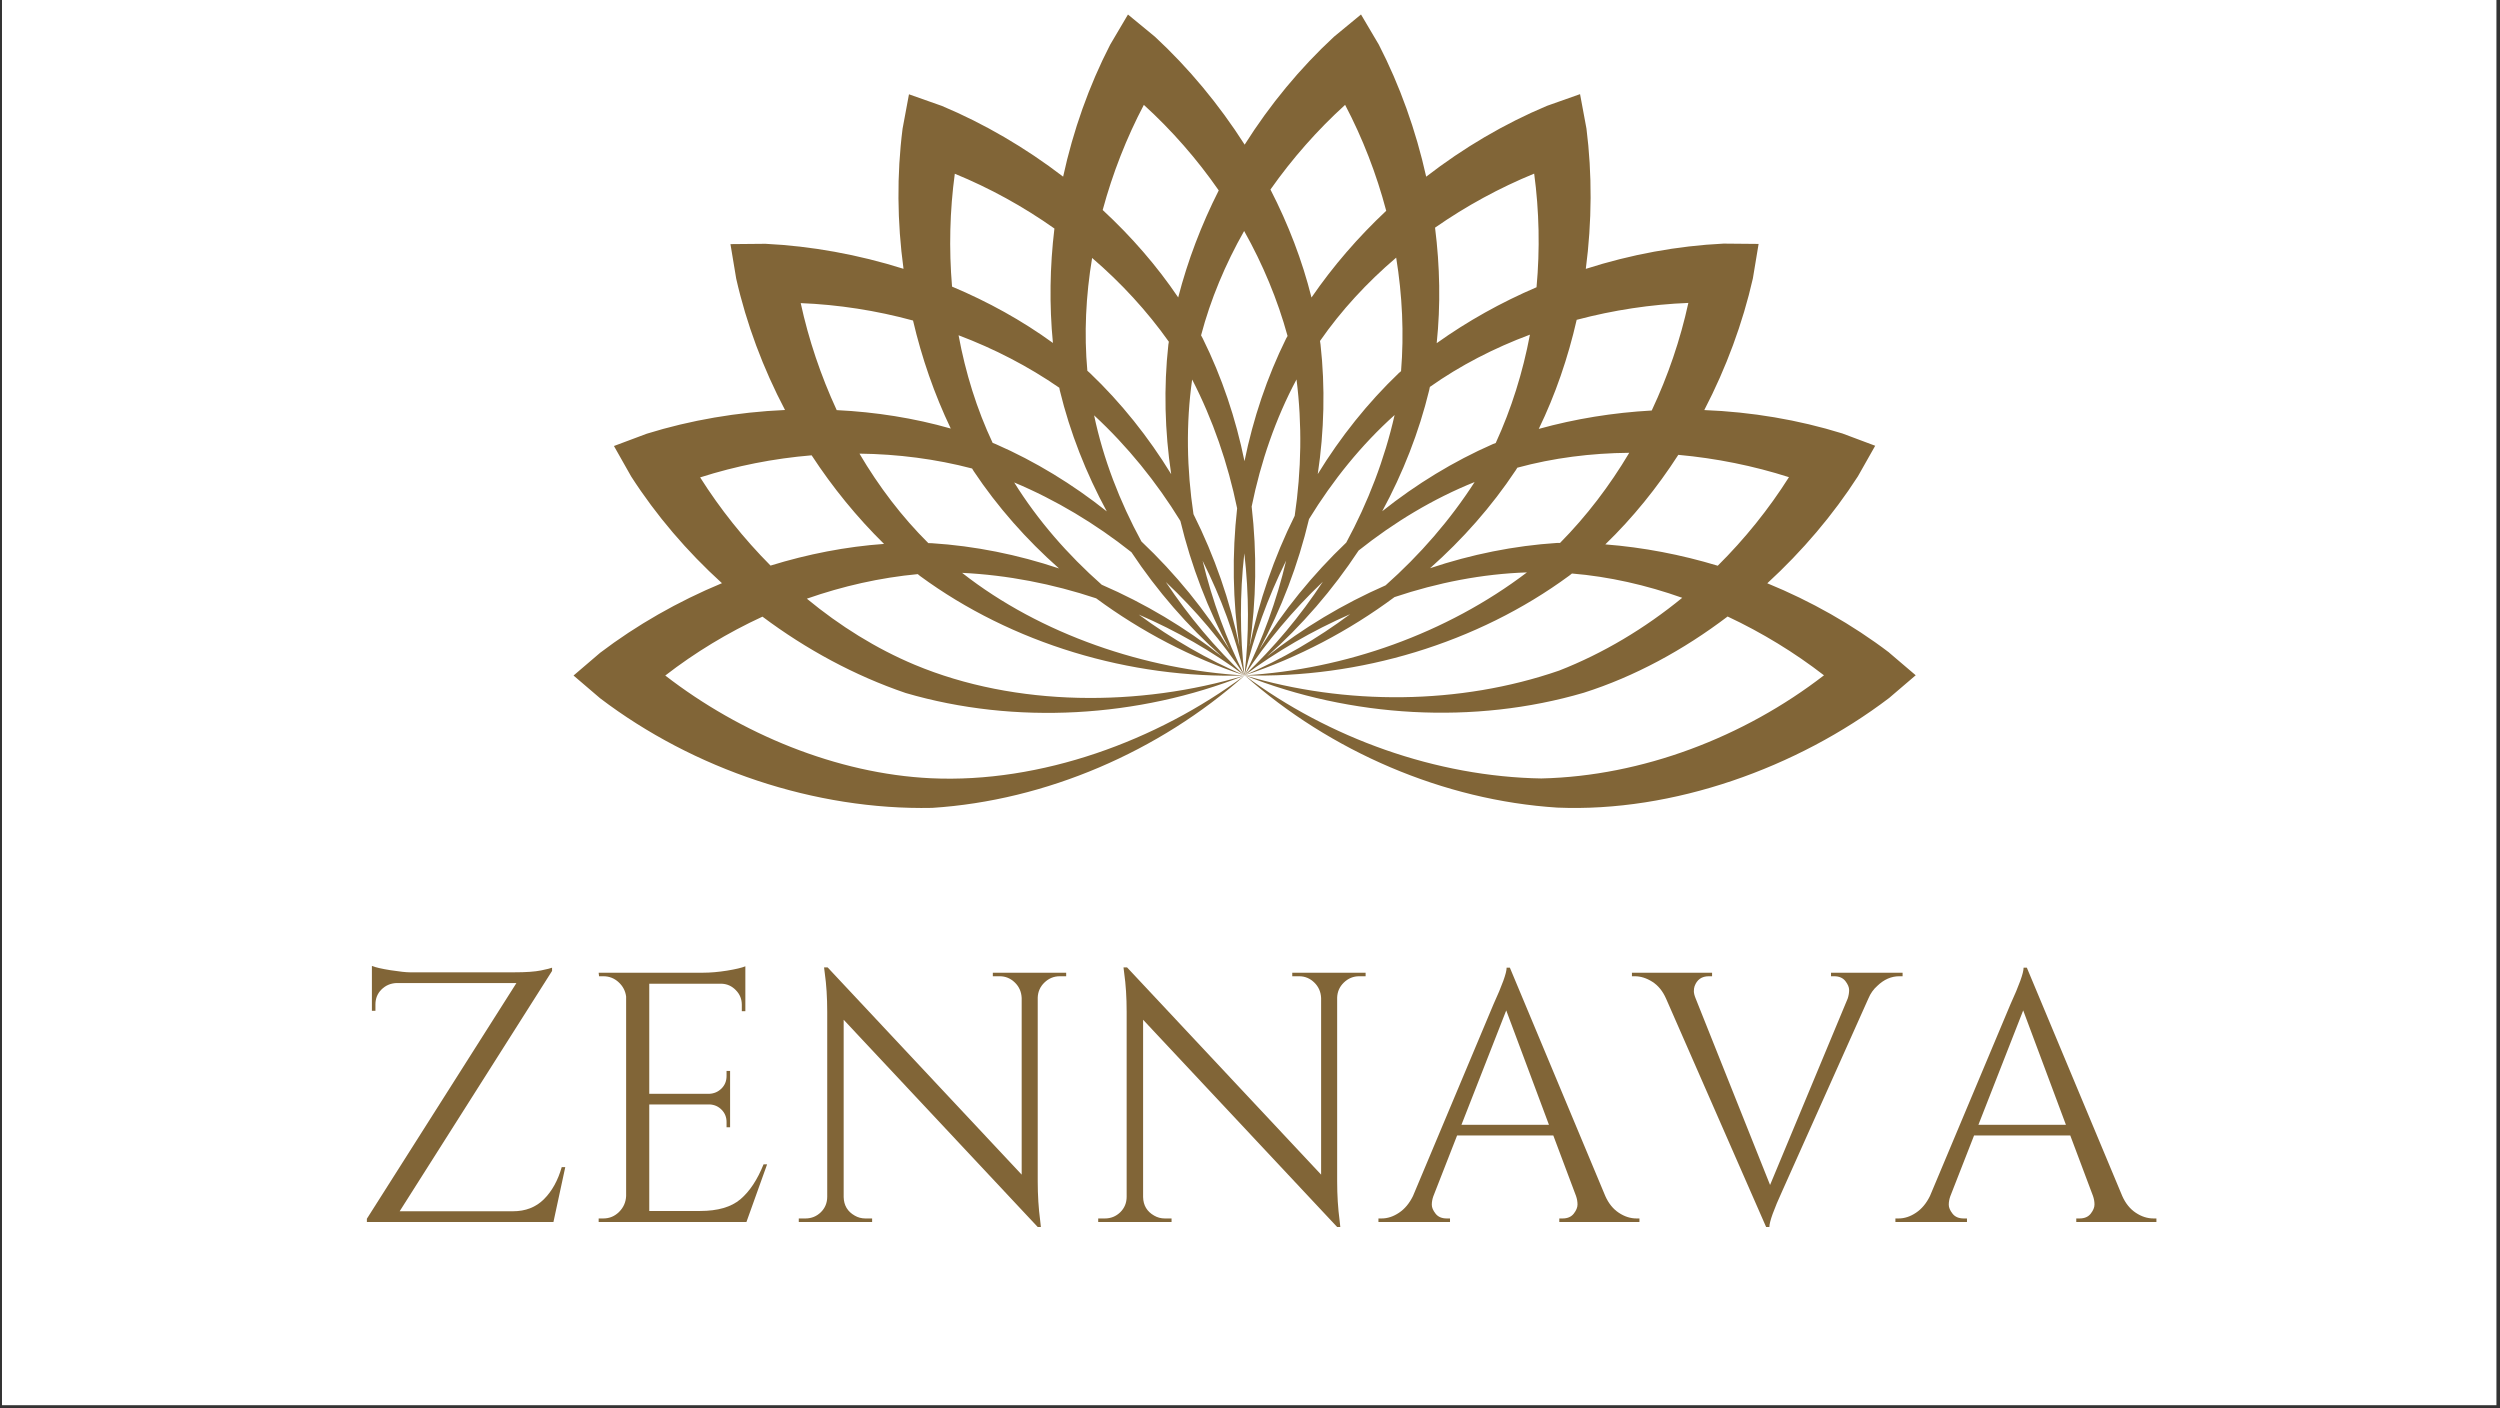 <svg version="1.0" preserveAspectRatio="xMidYMid meet" height="298" viewBox="0 0 396.75 223.5" zoomAndPan="magnify" width="529" xmlns:xlink="http://www.w3.org/1999/xlink" xmlns="http://www.w3.org/2000/svg"><rect x="0" y="0" width="396.75" height="223.5" fill="#333333" stroke="none"/><defs><g></g><clipPath id="732168c407"><path clip-rule="nonzero" d="M 0.316 0 L 396.184 0 L 396.184 223 L 0.316 223 Z M 0.316 0"></path></clipPath><clipPath id="6a036c136b"><path clip-rule="nonzero" d="M 38 0.156 L 252 0.156 L 252 127 L 38 127 Z M 38 0.156"></path></clipPath><clipPath id="6fc750ac8b"><rect height="214" y="0" width="292" x="0"></rect></clipPath></defs><g clip-path="url(#732168c407)"><path fill-rule="nonzero" fill-opacity="1" d="M 0.316 0 L 396.184 0 L 396.184 223 L 0.316 223 Z M 0.316 0" fill="#ffffff"></path></g><g transform="matrix(1, 0, 0, 1, 53, 2)"><g clip-path="url(#6fc750ac8b)"><g fill-opacity="1" fill="#816537"><g transform="translate(1.832, 191.931)"><g><path d="M 33 0 L 3.391 0 L 3.391 -0.516 L 27.125 -37.922 L 8.078 -37.922 C 7.141 -37.879 6.348 -37.535 5.703 -36.891 C 5.066 -36.254 4.75 -35.469 4.75 -34.531 L 4.75 -33.516 L 4.188 -33.516 L 4.188 -40.641 C 4.75 -40.41 5.742 -40.18 7.172 -39.953 C 8.609 -39.734 9.617 -39.625 10.203 -39.625 C 10.785 -39.625 11.078 -39.625 11.078 -39.625 L 26.781 -39.625 C 28.633 -39.625 30.051 -39.723 31.031 -39.922 C 32.008 -40.129 32.594 -40.273 32.781 -40.359 L 32.781 -39.844 L 8.594 -1.703 L 26.562 -1.703 C 28.562 -1.703 30.203 -2.336 31.484 -3.609 C 32.766 -4.891 33.707 -6.586 34.312 -8.703 L 34.875 -8.703 Z M 33 0"></path></g></g></g><g fill-opacity="1" fill="#816537"><g transform="translate(38.616, 191.931)"><g><path d="M 4.125 -0.562 C 5.102 -0.562 5.941 -0.91 6.641 -1.609 C 7.336 -2.305 7.707 -3.145 7.75 -4.125 L 7.75 -35.781 C 7.633 -36.676 7.234 -37.438 6.547 -38.062 C 5.867 -38.688 5.062 -39 4.125 -39 L 3.453 -39 L 3.391 -39.562 L 19.953 -39.562 C 21.117 -39.562 22.391 -39.672 23.766 -39.891 C 25.141 -40.117 26.109 -40.348 26.672 -40.578 L 26.672 -33.453 L 26.109 -33.453 L 26.109 -34.469 C 26.109 -35.375 25.797 -36.145 25.172 -36.781 C 24.555 -37.426 23.816 -37.77 22.953 -37.812 L 11.422 -37.812 L 11.422 -20.344 L 20.969 -20.344 C 21.719 -20.383 22.359 -20.664 22.891 -21.188 C 23.422 -21.719 23.688 -22.379 23.688 -23.172 L 23.688 -23.969 L 24.25 -23.969 L 24.25 -15.031 L 23.688 -15.031 L 23.688 -15.875 C 23.688 -16.633 23.43 -17.273 22.922 -17.797 C 22.41 -18.328 21.781 -18.613 21.031 -18.656 L 11.422 -18.656 L 11.422 -1.75 L 19.5 -1.75 C 22.289 -1.75 24.422 -2.367 25.891 -3.609 C 27.359 -4.859 28.582 -6.707 29.562 -9.156 L 30.125 -9.156 L 26.844 0 L 3.391 0 L 3.391 -0.562 Z M 4.125 -0.562"></path></g></g></g><g fill-opacity="1" fill="#816537"><g transform="translate(71.218, 191.931)"><g><path d="M 43.969 -39 C 43.031 -39 42.219 -38.664 41.531 -38 C 40.852 -37.344 40.5 -36.547 40.469 -35.609 L 40.469 -6.438 C 40.469 -4.258 40.598 -2.188 40.859 -0.219 L 40.969 0.797 L 40.469 0.797 L 9.672 -32.094 L 9.672 -3.953 C 9.703 -2.641 10.285 -1.66 11.422 -1.016 C 11.941 -0.711 12.504 -0.562 13.109 -0.562 L 14.188 -0.562 L 14.188 0 L 2.547 0 L 2.547 -0.562 L 3.609 -0.562 C 4.555 -0.562 5.367 -0.891 6.047 -1.547 C 6.723 -2.211 7.062 -3.035 7.062 -4.016 L 7.062 -33.344 C 7.062 -35.645 6.93 -37.695 6.672 -39.5 L 6.562 -40.406 L 7.125 -40.406 L 37.922 -7.516 L 37.922 -35.547 C 37.879 -36.523 37.52 -37.344 36.844 -38 C 36.164 -38.664 35.359 -39 34.422 -39 L 33.344 -39 L 33.344 -39.562 L 44.984 -39.562 L 44.984 -39 Z M 43.969 -39"></path></g></g></g><g fill-opacity="1" fill="#816537"><g transform="translate(118.738, 191.931)"><g><path d="M 43.969 -39 C 43.031 -39 42.219 -38.664 41.531 -38 C 40.852 -37.344 40.5 -36.547 40.469 -35.609 L 40.469 -6.438 C 40.469 -4.258 40.598 -2.188 40.859 -0.219 L 40.969 0.797 L 40.469 0.797 L 9.672 -32.094 L 9.672 -3.953 C 9.703 -2.641 10.285 -1.66 11.422 -1.016 C 11.941 -0.711 12.504 -0.562 13.109 -0.562 L 14.188 -0.562 L 14.188 0 L 2.547 0 L 2.547 -0.562 L 3.609 -0.562 C 4.555 -0.562 5.367 -0.891 6.047 -1.547 C 6.723 -2.211 7.062 -3.035 7.062 -4.016 L 7.062 -33.344 C 7.062 -35.645 6.93 -37.695 6.672 -39.5 L 6.562 -40.406 L 7.125 -40.406 L 37.922 -7.516 L 37.922 -35.547 C 37.879 -36.523 37.52 -37.344 36.844 -38 C 36.164 -38.664 35.359 -39 34.422 -39 L 33.344 -39 L 33.344 -39.562 L 44.984 -39.562 L 44.984 -39 Z M 43.969 -39"></path></g></g></g><g fill-opacity="1" fill="#816537"><g transform="translate(166.258, 191.931)"><g><path d="M 40.469 -0.562 L 40.922 -0.562 L 40.922 0 L 28.203 0 L 28.203 -0.562 L 28.719 -0.562 C 29.508 -0.562 30.102 -0.816 30.5 -1.328 C 30.895 -1.836 31.094 -2.316 31.094 -2.766 C 31.094 -3.223 31.016 -3.676 30.859 -4.125 L 27.25 -13.734 L 11.984 -13.734 L 8.203 -4.062 C 8.047 -3.613 7.969 -3.172 7.969 -2.734 C 7.969 -2.305 8.164 -1.836 8.562 -1.328 C 8.957 -0.816 9.551 -0.562 10.344 -0.562 L 10.859 -0.562 L 10.859 0 L -0.5 0 L -0.5 -0.562 L 0 -0.562 C 0.945 -0.562 1.867 -0.863 2.766 -1.469 C 3.672 -2.07 4.41 -2.957 4.984 -4.125 L 17.75 -34.531 C 19.145 -37.582 19.844 -39.523 19.844 -40.359 L 20.359 -40.359 L 35.5 -4.125 C 36.02 -2.957 36.734 -2.07 37.641 -1.469 C 38.547 -0.863 39.488 -0.562 40.469 -0.562 Z M 12.672 -15.422 L 26.562 -15.422 L 19.781 -33.578 Z M 12.672 -15.422"></path></g></g></g><g fill-opacity="1" fill="#816537"><g transform="translate(206.488, 191.931)"><g><path d="M 42.453 -39 L 41.938 -39 C 40.656 -39 39.488 -38.488 38.438 -37.469 C 37.832 -36.938 37.363 -36.273 37.031 -35.484 L 23.406 -5.031 C 22.008 -1.977 21.312 -0.035 21.312 0.797 L 20.797 0.797 L 4.922 -35.438 C 4.391 -36.645 3.66 -37.539 2.734 -38.125 C 1.816 -38.707 0.891 -39 -0.047 -39 L -0.5 -39 L -0.5 -39.562 L 12.219 -39.562 L 12.219 -39 L 11.703 -39 C 10.578 -39 9.82 -38.469 9.438 -37.406 C 9.363 -37.188 9.328 -36.926 9.328 -36.625 C 9.328 -36.32 9.422 -35.941 9.609 -35.484 L 21.422 -5.875 L 33.75 -35.484 C 33.895 -35.941 33.969 -36.383 33.969 -36.812 C 33.969 -37.25 33.77 -37.723 33.375 -38.234 C 32.977 -38.742 32.383 -39 31.594 -39 L 31.094 -39 L 31.094 -39.562 L 42.453 -39.562 Z M 42.453 -39"></path></g></g></g><g fill-opacity="1" fill="#816537"><g transform="translate(248.301, 191.931)"><g><path d="M 40.469 -0.562 L 40.922 -0.562 L 40.922 0 L 28.203 0 L 28.203 -0.562 L 28.719 -0.562 C 29.508 -0.562 30.102 -0.816 30.5 -1.328 C 30.895 -1.836 31.094 -2.316 31.094 -2.766 C 31.094 -3.223 31.016 -3.676 30.859 -4.125 L 27.25 -13.734 L 11.984 -13.734 L 8.203 -4.062 C 8.047 -3.613 7.969 -3.172 7.969 -2.734 C 7.969 -2.305 8.164 -1.836 8.562 -1.328 C 8.957 -0.816 9.551 -0.562 10.344 -0.562 L 10.859 -0.562 L 10.859 0 L -0.5 0 L -0.5 -0.562 L 0 -0.562 C 0.945 -0.562 1.867 -0.863 2.766 -1.469 C 3.672 -2.07 4.41 -2.957 4.984 -4.125 L 17.75 -34.531 C 19.145 -37.582 19.844 -39.523 19.844 -40.359 L 20.359 -40.359 L 35.5 -4.125 C 36.02 -2.957 36.734 -2.07 37.641 -1.469 C 38.547 -0.863 39.488 -0.562 40.469 -0.562 Z M 12.672 -15.422 L 26.562 -15.422 L 19.781 -33.578 Z M 12.672 -15.422"></path></g></g></g><g clip-path="url(#6a036c136b)"><path fill-rule="nonzero" fill-opacity="1" d="M 246.801 101.555 C 240.945 97.105 234.395 93.402 227.469 90.566 C 233.035 85.461 237.934 79.68 241.859 73.578 L 244.594 68.742 L 239.391 66.793 C 232.367 64.613 224.945 63.371 217.469 63.078 C 220.953 56.375 223.574 49.27 225.18 42.191 L 226.09 36.711 L 220.539 36.66 C 213.191 37.016 205.793 38.387 198.668 40.668 C 199.648 33.18 199.684 25.602 198.77 18.402 L 197.754 12.941 L 192.516 14.793 C 185.734 17.641 179.25 21.461 173.336 26.039 C 171.695 18.664 169.137 11.535 165.816 5.082 L 162.992 0.297 L 158.707 3.828 C 153.309 8.824 148.523 14.629 144.527 20.957 C 140.465 14.59 135.621 8.766 130.297 3.836 L 126.008 0.305 L 123.184 5.09 C 119.82 11.629 117.309 18.723 115.719 26.035 C 109.727 21.438 103.18 17.621 96.488 14.812 L 91.254 12.965 L 90.238 18.426 C 89.309 25.719 89.379 33.246 90.387 40.66 C 83.18 38.391 75.727 37.043 68.477 36.691 L 62.922 36.742 L 63.836 42.223 C 65.461 49.395 68.098 56.441 71.582 63.066 C 64.035 63.398 56.566 64.68 49.637 66.832 L 44.434 68.781 L 47.168 73.617 C 51.148 79.801 56.035 85.52 61.574 90.551 C 54.598 93.445 48.02 97.207 42.242 101.598 L 38.02 105.207 L 42.242 108.816 C 57.07 120.086 76.344 126.594 94.93 126.211 C 113.008 125.047 130.973 117.27 144.52 105.207 C 130.605 115.582 112.145 122.332 94.73 121.508 C 79.816 120.801 64.527 114.453 52.578 105.207 C 57.309 101.547 62.512 98.395 68.004 95.863 C 74.957 101.07 82.664 105.234 90.73 107.98 C 108.117 113.07 127.66 111.906 144.516 105.203 C 127.887 110.195 108.23 110.223 92.148 103.492 C 86.066 100.945 80.293 97.344 75.047 93.012 C 80.766 91.008 86.695 89.672 92.652 89.113 C 92.773 89.215 92.895 89.316 93.016 89.414 C 107.617 100.145 126.375 105.734 144.508 105.199 C 128.824 104.297 112.199 98.73 99.688 88.914 C 106.859 89.258 114.047 90.656 120.957 92.953 C 128.133 98.246 136.141 102.426 144.504 105.195 C 138.691 102.691 133 99.426 127.719 95.535 C 133.695 98.109 139.363 101.363 144.504 105.191 C 144.504 105.191 144.504 105.195 144.504 105.195 C 144.504 105.195 144.504 105.191 144.504 105.191 C 144.504 105.191 144.504 105.191 144.508 105.195 C 144.508 105.195 144.508 105.199 144.508 105.199 C 144.508 105.199 144.508 105.195 144.508 105.195 C 144.512 105.199 144.512 105.199 144.516 105.203 C 144.512 105.199 144.512 105.199 144.512 105.195 C 144.512 105.199 144.516 105.203 144.52 105.203 C 144.516 105.199 144.512 105.199 144.508 105.195 C 144.508 105.191 144.508 105.191 144.508 105.188 C 144.504 105.188 144.504 105.184 144.504 105.184 C 144.504 105.184 144.504 105.18 144.508 105.18 C 144.508 105.176 144.508 105.176 144.508 105.172 C 144.512 105.172 144.512 105.172 144.512 105.172 C 144.516 105.168 144.516 105.168 144.52 105.168 C 144.52 105.168 144.523 105.168 144.523 105.168 C 144.527 105.168 144.527 105.168 144.527 105.172 C 158.086 117.238 176.066 125.02 194.16 126.168 C 212.531 126.938 232.211 119.863 246.801 108.773 L 251.023 105.164 L 246.805 101.57 Z M 230.91 73.723 C 227.715 78.781 223.902 83.52 219.609 87.781 C 213.773 86.016 207.77 84.863 201.762 84.395 C 206.109 80.195 210 75.379 213.348 70.184 C 219.355 70.727 225.293 71.93 230.91 73.727 Z M 148.07 102.188 C 153.598 97.281 158.512 91.59 162.613 85.367 C 168.266 80.871 174.484 77.125 181.023 74.5 C 177.141 80.535 172.336 86.062 166.891 90.895 C 160.145 93.852 153.777 97.66 148.062 102.195 Z M 161.273 95.465 C 156.055 99.355 150.402 102.637 144.52 105.172 C 144.52 105.172 144.52 105.172 144.516 105.172 C 144.52 105.168 144.523 105.168 144.523 105.164 C 149.602 101.379 155.273 98.094 161.273 95.465 Z M 145.641 78.375 C 147.078 71.297 149.438 64.43 152.758 58.215 C 153.66 65.336 153.535 72.66 152.469 79.859 C 149.199 86.449 146.773 93.461 145.309 100.609 C 146.383 93.293 146.492 85.773 145.637 78.375 Z M 154.742 80.375 C 158.516 74.215 163.078 68.57 168.324 63.863 C 166.738 70.863 164.117 77.703 160.652 84.105 C 155.328 89.18 150.648 94.938 146.828 101.152 C 150.348 94.648 153.02 87.617 154.742 80.371 Z M 187.508 72.695 C 187.609 72.539 187.703 72.379 187.801 72.223 C 193.492 70.672 199.5 69.91 205.562 69.859 C 202.469 75.07 198.785 79.906 194.582 84.16 C 194.422 84.164 194.266 84.16 194.105 84.164 C 187.293 84.605 180.5 85.98 173.949 88.176 C 179.125 83.59 183.719 78.383 187.504 72.691 Z M 197.227 48.754 C 203.055 47.207 209.051 46.305 214.941 46.074 C 213.668 51.918 211.707 57.676 209.129 63.148 C 203.043 63.484 197.008 64.457 191.203 66.066 C 193.84 60.633 195.844 54.781 197.219 48.754 Z M 190.473 25.555 C 191.273 31.48 191.402 37.562 190.848 43.586 C 185.246 45.984 179.906 48.961 175.004 52.461 C 175.633 46.449 175.52 40.262 174.742 34.129 C 179.684 30.684 185.012 27.789 190.469 25.555 Z M 173.805 59.949 C 173.844 59.77 173.879 59.586 173.918 59.406 C 178.734 56 184.121 53.23 189.801 51.109 C 188.676 57.066 186.867 62.871 184.371 68.305 C 184.223 68.359 184.074 68.414 183.926 68.473 C 177.676 71.215 171.762 74.832 166.359 79.133 C 169.652 73.055 172.191 66.59 173.805 59.949 Z M 169.355 56.898 C 169.234 57.004 169.113 57.105 168.992 57.207 C 164.059 61.922 159.738 67.348 156.129 73.234 C 157.152 66.395 157.324 59.453 156.566 52.66 C 156.543 52.477 156.512 52.293 156.484 52.113 C 159.848 47.266 163.961 42.82 168.574 38.887 C 169.547 44.867 169.832 50.938 169.348 56.898 Z M 160.469 14.641 C 163.25 19.934 165.449 25.605 166.992 31.453 C 162.547 35.625 158.547 40.246 155.133 45.215 C 153.672 39.348 151.445 33.574 148.621 28.078 C 152.09 23.148 156.102 18.605 160.469 14.641 Z M 151.34 51.316 C 151.262 51.457 151.184 51.594 151.105 51.73 C 148.082 57.852 145.879 64.426 144.5 71.191 C 143.121 64.414 140.91 57.832 137.875 51.711 C 137.789 51.547 137.699 51.383 137.609 51.219 C 139.113 45.516 141.457 39.93 144.445 34.656 C 147.41 39.941 149.754 45.551 151.336 51.32 Z M 144.5 105.191 C 144.5 105.191 144.5 105.191 144.5 105.188 C 144.5 105.188 144.5 105.191 144.5 105.191 Z M 144.5 105.191 C 144.5 105.191 144.5 105.195 144.5 105.195 C 144.5 105.195 144.5 105.195 144.5 105.191 Z M 144.5 105.184 C 144.5 105.18 144.496 105.18 144.496 105.176 C 141.656 99.527 139.395 93.367 137.852 86.996 C 140.777 92.812 143.027 98.945 144.504 105.184 Z M 142.18 101.172 C 138.309 94.879 133.555 89.047 128.141 83.93 C 124.691 77.586 122.086 70.809 120.633 63.914 C 125.902 68.785 130.516 74.477 134.328 80.676 C 136.051 87.816 138.703 94.746 142.176 101.172 Z M 136.406 79.605 C 135.336 72.465 135.203 65.207 136.195 58.23 C 139.48 64.609 141.867 71.535 143.332 78.668 C 142.512 85.977 142.629 93.395 143.699 100.609 C 142.219 93.371 139.746 86.273 136.41 79.609 Z M 128.535 14.648 C 132.957 18.672 136.965 23.25 140.414 28.219 C 137.664 33.656 135.484 39.367 133.98 45.203 C 130.598 40.191 126.531 35.523 121.996 31.328 C 123.57 25.508 125.781 19.867 128.527 14.648 Z M 120.32 38.938 C 124.918 42.887 129.039 47.355 132.496 52.234 C 132.473 52.391 132.445 52.547 132.418 52.703 C 131.668 59.488 131.848 66.418 132.867 73.25 C 129.254 67.352 124.926 61.926 119.977 57.207 C 119.84 57.082 119.699 56.961 119.562 56.84 C 119.031 50.965 119.32 44.914 120.32 38.938 Z M 115.203 60.004 C 116.816 66.637 119.355 73.09 122.648 79.16 C 117.238 74.855 111.312 71.234 105.051 68.492 C 104.879 68.422 104.707 68.355 104.535 68.289 C 102.02 62.953 100.227 57.168 99.125 51.207 C 104.793 53.348 110.195 56.137 115.113 59.535 C 115.145 59.695 115.168 59.848 115.199 60.004 Z M 98.531 25.574 C 104.062 27.844 109.395 30.773 114.336 34.266 C 113.609 40.316 113.516 46.426 114.098 52.426 C 109.207 48.871 103.789 45.879 98.09 43.484 C 97.582 37.477 97.734 31.418 98.527 25.574 Z M 91.898 48.867 C 93.285 54.801 95.289 60.574 97.887 66.012 C 92.074 64.348 85.961 63.387 79.785 63.086 C 77.254 57.613 75.324 51.867 74.074 46.105 C 80.051 46.344 86.062 47.277 91.895 48.867 Z M 69.289 87.762 C 65.039 83.488 61.262 78.746 58.113 73.762 C 63.812 71.941 69.777 70.758 75.805 70.258 C 79.141 75.359 83 80.098 87.297 84.32 C 81.27 84.746 75.191 85.934 69.289 87.758 Z M 94.879 84.207 C 94.695 84.199 94.512 84.199 94.324 84.191 C 90.137 80.039 86.473 75.215 83.398 69.992 C 89.461 70.062 95.488 70.836 101.273 72.352 C 101.355 72.488 101.434 72.625 101.516 72.758 C 105.301 78.438 109.895 83.637 115.066 88.211 C 108.508 86.016 101.703 84.641 94.883 84.207 Z M 121.852 90.805 C 116.445 86.031 111.68 80.551 107.953 74.566 C 114.574 77.344 120.852 81.113 126.559 85.637 C 130.629 91.766 135.488 97.371 140.945 102.211 C 135.16 97.617 128.695 93.766 121.859 90.805 Z M 132.027 90.375 C 136.766 94.84 140.977 99.836 144.496 105.191 C 144.492 105.188 144.492 105.188 144.488 105.184 C 139.887 100.852 135.66 95.832 132.023 90.375 Z M 144.5 105.191 C 144.5 105.188 144.5 105.188 144.5 105.188 C 144.5 105.188 144.5 105.191 144.5 105.191 Z M 144.5 105.199 Z M 144.5 105.184 C 144.5 105.188 144.5 105.188 144.5 105.188 Z M 144.5 105.184 C 144.5 105.184 144.5 105.184 144.5 105.18 Z M 144.5 105.176 C 144.5 105.172 144.496 105.168 144.496 105.168 C 143.762 98.887 143.742 92.324 144.473 85.812 C 145.23 92.277 145.246 98.816 144.496 105.172 Z M 144.508 105.184 C 144.508 105.184 144.512 105.184 144.512 105.184 Z M 144.508 105.176 C 144.508 105.176 144.508 105.172 144.508 105.172 C 144.508 105.172 144.512 105.172 144.512 105.172 Z M 144.508 105.176 C 144.512 105.172 144.512 105.168 144.512 105.164 C 145.965 99.012 148.195 92.84 151.109 86.969 C 149.609 93.301 147.391 99.449 144.512 105.176 Z M 144.508 105.176 C 144.508 105.176 144.508 105.176 144.512 105.172 Z M 144.508 105.176 C 144.508 105.176 144.508 105.172 144.508 105.172 C 144.512 105.172 144.512 105.172 144.512 105.172 C 144.52 105.172 144.512 105.172 144.512 105.172 Z M 144.508 105.168 C 144.512 105.164 144.512 105.16 144.516 105.16 C 147.984 99.875 152.191 94.836 156.938 90.316 C 153.363 95.754 149.172 100.773 144.512 105.168 C 144.512 105.176 144.512 105.176 144.504 105.168 Z M 144.516 105.176 C 144.516 105.176 144.52 105.176 144.52 105.176 Z M 144.516 105.176 C 144.52 105.176 144.52 105.176 144.52 105.172 C 144.52 105.172 144.52 105.176 144.523 105.176 C 144.52 105.176 144.52 105.176 144.52 105.176 Z M 144.516 105.176 C 144.52 105.176 144.52 105.176 144.52 105.176 C 144.527 105.176 144.527 105.176 144.52 105.176 Z M 144.527 105.176 C 152.98 102.375 161.07 98.133 168.309 92.758 C 175.156 90.461 182.281 89.07 189.324 88.84 C 176.605 98.508 160.449 104.254 144.527 105.176 L 144.527 105.184 Z M 144.527 105.176 C 162.664 105.703 181.438 100.105 196.035 89.359 C 196.18 89.246 196.324 89.129 196.469 89.016 C 202.348 89.504 208.254 90.844 213.969 92.871 C 208.043 97.723 201.434 101.688 194.426 104.426 C 178.625 109.883 160.551 109.973 144.527 105.172 Z M 191.676 121.543 C 174.961 121.273 157.945 115.176 144.531 105.18 C 161.395 111.883 180.949 113.043 198.344 107.938 C 206.414 105.375 214.176 101.152 221.172 95.84 C 226.629 98.402 231.801 101.562 236.465 105.172 C 223.742 115 207.609 121.164 191.664 121.539 Z M 191.676 121.543" fill="#816537"></path></g></g></g></svg>